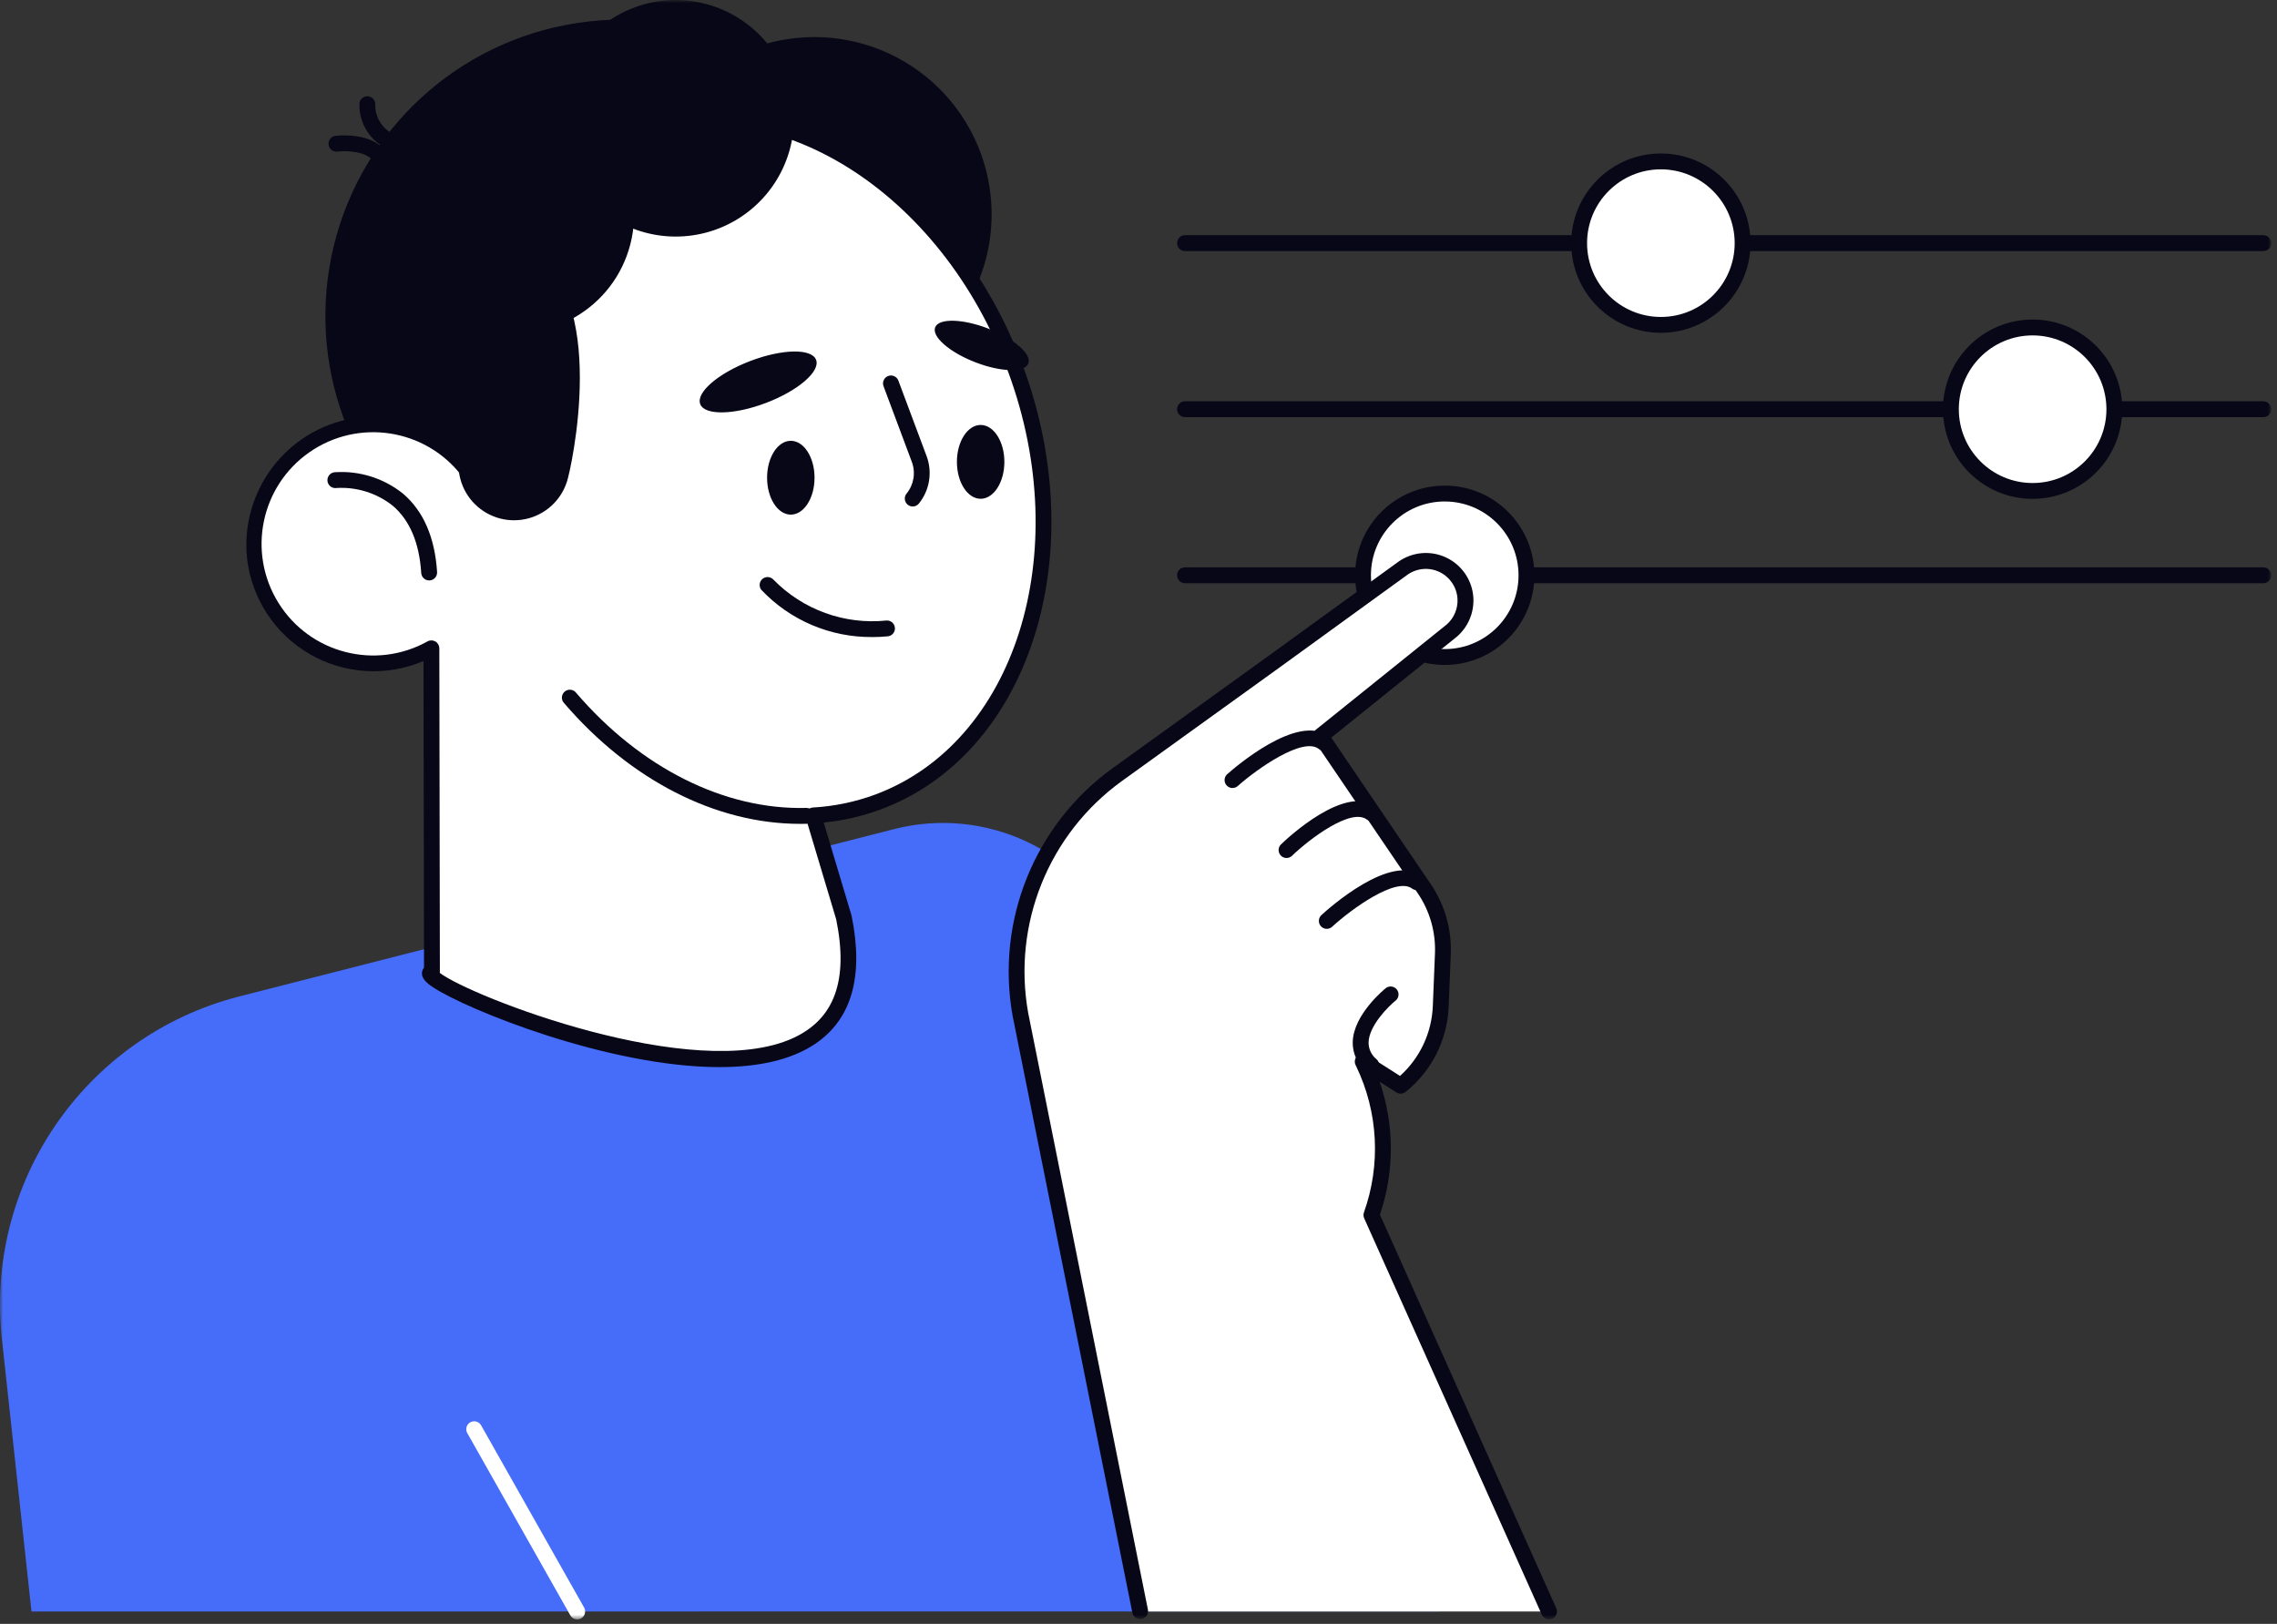 <svg xmlns="http://www.w3.org/2000/svg" xmlns:xlink="http://www.w3.org/1999/xlink" width="373" height="266" viewBox="0 0 373 266"><rect x="0" y="0" width="373" height="266" fill="#333333" stroke="none"/><defs><rect id="illustration_configuratio-a" width="372.053" height="265.27" x="0" y="0"></rect></defs><g fill="none" fill-rule="evenodd"><mask id="illustration_configuratio-b" fill="#fff"><use xlink:href="#illustration_configuratio-a"></use></mask><g fill-rule="nonzero" mask="url(#illustration_configuratio-b)"><g transform="translate(0 .004)"><path fill="#080717" d="M370.758,95.53 L194.119,95.53 C193.401,95.53 192.819,94.948 192.819,94.23 C192.819,93.512 193.401,92.93 194.119,92.93 L370.758,92.93 C371.476,92.93 372.058,93.512 372.058,94.23 C372.058,94.948 371.476,95.53 370.758,95.53"></path><path fill="#FFF" d="M250.05,94.231 C250.05,99.647 246.788,104.529 241.784,106.601 C236.781,108.674 231.022,107.528 227.193,103.698 C223.364,99.868 222.219,94.108 224.292,89.105 C226.366,84.102 231.249,80.841 236.664,80.842 C244.059,80.842 250.053,86.837 250.053,94.231"></path><path fill="#080717" d="M236.665 108.919C228.553 108.919 221.977 102.343 221.977 94.231 221.977 86.119 228.553 79.543 236.665 79.543 244.777 79.543 251.353 86.119 251.353 94.231 251.347 102.341 244.774 108.913 236.665 108.919M236.665 82.141C229.988 82.141 224.575 87.554 224.575 94.231 224.575 100.908 229.988 106.321 236.665 106.321 243.342 106.321 248.755 100.908 248.755 94.231 248.75 87.556 243.34 82.147 236.665 82.141M370.758 68.327L194.119 68.327C193.401 68.327 192.819 67.745 192.819 67.027 192.819 66.309 193.401 65.727 194.119 65.727L370.758 65.727C371.476 65.727 372.058 66.309 372.058 67.027 372.058 67.745 371.476 68.327 370.758 68.327"></path><path fill="#FFF" d="M346.357,67.027 C346.356,74.422 340.361,80.415 332.967,80.414 C325.573,80.414 319.579,74.419 319.579,67.025 C319.58,59.63 325.574,53.636 332.968,53.636 C340.363,53.636 346.357,59.631 346.357,67.025"></path><path fill="#080717" d="M332.968 81.716C324.856 81.716 318.28 75.14 318.28 67.028 318.28 58.916 324.856 52.34 332.968 52.34 341.08 52.34 347.656 58.916 347.656 67.028 347.646 75.136 341.076 81.706 332.968 81.716M332.968 54.938C326.291 54.938 320.878 60.351 320.878 67.028 320.878 73.705 326.291 79.118 332.968 79.118 339.645 79.118 345.058 73.705 345.058 67.028 345.053 60.353 339.643 54.944 332.968 54.938M370.758 41.122L194.119 41.122C193.401 41.122 192.819 40.54 192.819 39.822 192.819 39.104 193.401 38.522 194.119 38.522L370.758 38.522C371.476 38.522 372.058 39.104 372.058 39.822 372.058 40.54 371.476 41.122 370.758 41.122"></path><path fill="#FFF" d="M285.458,39.824 C285.458,47.219 279.464,53.213 272.069,53.213 C264.675,53.213 258.68,47.219 258.68,39.824 C258.68,32.43 264.675,26.435 272.069,26.435 C279.464,26.435 285.458,32.43 285.458,39.824"></path><path fill="#080717" d="M272.071,54.513 C263.959,54.513 257.383,47.937 257.383,39.825 C257.383,31.713 263.959,25.137 272.071,25.137 C280.183,25.137 286.759,31.713 286.759,39.825 C286.749,47.933 280.179,54.503 272.071,54.513 M272.071,27.735 C265.394,27.735 259.981,33.148 259.981,39.825 C259.981,46.502 265.394,51.915 272.071,51.915 C278.748,51.915 284.161,46.502 284.161,39.825 C284.156,33.15 278.746,27.741 272.071,27.735"></path><path fill="#466DFA" d="M5.156,263.968 L0.394,220.09 C-2.81,194.06 13.821,169.702 39.231,163.209 L146.469,135.809 C161.466,131.977 177.073,139.327 183.669,153.33 L235.794,263.963 L5.156,263.968 Z"></path><path fill="#080717" d="M149.783,44.29 C152.798,63.686 143.832,82.987 127.066,93.194 C110.301,103.401 89.037,102.503 73.192,90.919 C57.346,79.335 50.039,59.347 54.678,40.275 C59.316,21.202 74.988,6.803 94.383,3.79 C120.865,-0.323 145.667,17.809 149.783,44.29"></path><path fill="#080717" d="M162.096,30.645 C163.899,42.25 158.534,53.798 148.503,59.905 C138.471,66.012 125.749,65.474 116.268,58.543 C106.788,51.612 102.416,39.653 105.191,28.241 C107.966,16.83 117.342,8.214 128.947,6.411 C136.557,5.229 144.324,7.118 150.541,11.662 C156.758,16.207 160.914,23.036 162.096,30.645"></path><path fill="#FFF" d="M143.731,131.403 C167.455,122.657 177.601,90.921 166.393,60.518 C155.185,30.115 126.867,12.559 103.143,21.304 C83.337,28.604 73.006,51.933 76.653,77.13 C72.276,71.466 65.152,68.649 58.084,69.787 C47.418,71.481 40.143,81.498 41.831,92.165 C43.52,102.832 53.533,110.113 64.2,108.43 C66.471,108.073 68.661,107.316 70.668,106.195 L70.758,159.162 C64.51,160.421 147.549,195.835 138.251,150.339 L133.235,133.57 C136.823,133.372 140.362,132.642 143.735,131.404"></path><path fill="#080717" d="M117.84,174.796 C99.723,174.796 76.445,165.369 70.949,161.728 C69.889,161.028 68.938,160.228 69.149,159.138 C69.2,158.9 69.305,158.677 69.457,158.486 L69.373,108.276 C63.318,110.863 56.398,110.436 50.706,107.127 C45.014,103.817 41.22,98.013 40.473,91.471 C39.314,80.424 46.931,70.374 57.88,68.504 C64.002,67.52 70.244,69.314 74.91,73.397 C72.695,48.651 83.78,27.057 102.694,20.085 C127.051,11.106 156.173,29.043 167.611,60.069 C179.049,91.095 168.537,123.642 144.178,132.622 C141.2,133.715 138.095,134.425 134.938,134.736 L139.494,149.966 C141.532,159.916 139.521,166.95 133.543,170.983 C129.488,173.72 123.957,174.796 117.843,174.796 M72.043,159.362 C77.029,163.204 113.689,177.494 129.936,170.034 C136.712,166.923 139.016,160.566 136.979,150.598 L131.99,133.942 C131.877,133.562 131.944,133.15 132.171,132.825 C132.399,132.5 132.763,132.297 133.159,132.273 C136.617,132.08 140.028,131.377 143.28,130.185 C166.293,121.701 176.115,90.651 165.172,60.969 C154.229,31.287 126.605,14.041 103.591,22.523 C84.851,29.433 74.301,51.811 77.937,76.945 C78.02,77.528 77.7,78.094 77.158,78.324 C76.616,78.554 75.988,78.391 75.625,77.927 C69.677,70.203 58.714,68.504 50.706,74.064 C42.698,79.625 40.461,90.491 45.62,98.763 C50.78,107.035 61.522,109.805 70.038,105.059 C70.44,104.837 70.93,104.843 71.326,105.076 C71.722,105.309 71.966,105.734 71.967,106.193 L72.057,159.16 C72.057,159.227 72.052,159.294 72.041,159.36"></path><path fill="#080717" d="M70.298 95.075C69.614 95.074 69.048 94.542 69.003 93.859 68.689 88.903 67.112 85.191 64.32 82.825 61.717 80.768 58.449 79.739 55.136 79.933 54.661 80.007 54.184 79.813 53.896 79.428 53.608 79.043 53.556 78.531 53.76 78.096 53.964 77.661 54.392 77.374 54.872 77.35 58.888 77.08 62.859 78.327 66 80.844 69.351 83.684 71.234 88.008 71.6 93.695 71.645 94.411 71.102 95.027 70.386 95.073L70.303 95.073M131.05 134.95C117.262 134.95 103.235 127.787 92.403 115.171 92.073 114.823 91.962 114.322 92.113 113.867 92.265 113.411 92.654 113.077 93.127 112.996 93.6 112.915 94.079 113.101 94.373 113.479 104.973 125.829 118.72 132.685 132.061 132.339 132.779 132.32 133.377 132.886 133.397 133.604 133.416 134.322 132.85 134.92 132.132 134.939 131.771 134.95 131.41 134.955 131.049 134.955M153.19 53.619C152.6 55.142 155.541 57.701 159.758 59.335 163.975 60.969 167.873 61.057 168.458 59.535 169.043 58.013 166.107 55.454 161.89 53.82 157.673 52.186 153.775 52.098 153.19 53.62M114.704 66.188C115.426 68.08 120.26 67.988 125.504 65.988 130.748 63.988 134.404 60.832 133.685 58.939 132.966 57.046 128.127 57.134 122.885 59.139 117.643 61.144 113.985 64.296 114.705 66.189M149.515 82.963C149.015 82.962 148.561 82.674 148.346 82.222 148.131 81.771 148.193 81.236 148.507 80.847 149.704 79.386 150.029 77.396 149.359 75.63L144.713 63.206C144.498 62.544 144.842 61.83 145.494 61.586 146.146 61.342 146.875 61.655 147.146 62.296L151.792 74.721C152.768 77.351 152.286 80.299 150.524 82.481 150.279 82.787 149.907 82.964 149.515 82.963M142.851 104.348C135.988 104.401 129.412 101.595 124.7 96.603 124.286 96.052 124.374 95.273 124.901 94.829 125.428 94.384 126.211 94.428 126.684 94.929 131.511 99.881 138.336 102.353 145.214 101.641 145.916 101.595 146.527 102.115 146.594 102.814 146.661 103.514 146.16 104.141 145.462 104.228 144.565 104.313 143.695 104.355 142.851 104.353M129.454 24.19C127.506 31.78 121.178 37.449 113.421 38.553 105.663 39.658 98.004 35.981 94.015 29.237 90.026 22.493 90.492 14.009 95.196 7.743 99.901 1.477 107.917-1.339 115.506.609 120.483 1.886 124.749 5.088 127.365 9.511 129.981 13.933 130.734 19.213 129.456 24.19"></path><path fill="#080717" d="M103.261,39.995 C100.602,50.359 90.044,56.604 79.681,53.944 C69.317,51.285 63.072,40.728 65.731,30.364 C68.391,20.001 78.948,13.755 89.311,16.414 C94.288,17.691 98.554,20.893 101.17,25.316 C103.786,29.738 104.539,35.018 103.261,39.995"></path><path fill="#080717" d="M93.05 78.262C92.278 81.451 89.85 83.977 86.694 84.874 83.538 85.771 80.144 84.9 77.81 82.594 75.476 80.288 74.564 76.905 75.423 73.738 76.671 68.87 69.662 36.226 83.508 39.78 99.908 43.987 94.3 73.394 93.05 78.262M61.339 26.069C61.053 26.069 60.774 25.974 60.547 25.799 59.047 24.644 56.191 24.709 55.218 24.833 54.528 24.887 53.917 24.391 53.828 23.704 53.739 23.018 54.203 22.382 54.884 22.258 55.068 22.235 59.466 21.689 62.133 23.743 62.572 24.084 62.746 24.665 62.567 25.19 62.387 25.715 61.894 26.069 61.339 26.07M63.08 23.992C62.837 23.992 62.599 23.923 62.394 23.792 60.108 22.267 58.777 19.663 58.881 16.916 58.958 16.228 59.561 15.72 60.252 15.762 60.944 15.804 61.481 16.381 61.473 17.074 61.421 18.877 62.291 20.583 63.782 21.598 64.268 21.91 64.49 22.504 64.328 23.057 64.166 23.611 63.659 23.991 63.082 23.992M133.431 78.25C133.431 81.589 131.691 84.297 129.544 84.297 127.397 84.297 125.657 81.589 125.657 78.25 125.657 74.911 127.397 72.203 129.544 72.203 131.691 72.203 133.431 74.911 133.431 78.25M164.528 75.653C164.528 78.992 162.788 81.7 160.641 81.7 158.494 81.7 156.754 78.992 156.754 75.653 156.754 72.314 158.494 69.606 160.641 69.606 162.788 69.606 164.528 72.314 164.528 75.653"></path><path fill="#FFF" d="M186.784,263.967 L167.146,166.105 C164.428,151.081 170.587,135.833 182.976,126.91 L208.276,108.691 L229.82,93.072 C232.649,91.128 236.503,91.719 238.619,94.421 C240.736,97.124 240.386,101.007 237.82,103.287 L216.332,120.562 L233.341,145.608 C235.455,148.722 236.514,152.433 236.362,156.193 L236.013,164.849 C235.807,169.928 233.413,174.668 229.449,177.849 L223.23,173.886 L223.347,174.133 C227.069,181.931 227.54,190.889 224.654,199.033 L253.754,263.971 L186.784,263.967 Z"></path><path fill="#080717" d="M253.755,265.266 C253.243,265.266 252.779,264.966 252.569,264.498 L223.469,199.56 C223.333,199.256 223.319,198.91 223.43,198.595 C226.221,190.781 225.769,182.175 222.175,174.695 L222.057,174.447 C221.81,173.924 221.938,173.3 222.372,172.917 C222.806,172.534 223.441,172.484 223.929,172.794 L229.338,176.241 C232.6,173.308 234.538,169.182 234.714,164.799 L235.065,156.144 C235.198,152.663 234.217,149.23 232.265,146.344 L215.256,121.298 C214.877,120.738 214.99,119.981 215.517,119.556 L237.002,102.28 C238.202,101.22 238.848,99.666 238.754,98.067 C238.639,96.185 237.513,94.513 235.813,93.697 C234.113,92.882 232.105,93.05 230.564,94.138 L209.031,109.748 L183.731,127.971 C171.786,136.63 165.839,151.355 168.421,165.881 L188.053,263.717 C188.157,264.403 187.704,265.05 187.024,265.186 C186.344,265.323 185.677,264.902 185.507,264.229 L165.872,166.361 C163.109,150.845 169.457,135.114 182.216,125.861 L207.516,107.64 L229.056,92.023 C231.365,90.38 234.384,90.119 236.94,91.342 C239.496,92.565 241.187,95.079 241.356,97.908 C241.495,100.33 240.505,102.68 238.674,104.272 L218.08,120.823 L234.415,144.878 C236.678,148.226 237.814,152.208 237.659,156.246 L237.308,164.902 C237.088,170.356 234.517,175.447 230.259,178.861 C229.825,179.209 229.218,179.242 228.749,178.943 L226.001,177.191 C228.434,184.244 228.451,191.905 226.049,198.968 L254.939,263.436 C255.119,263.838 255.083,264.303 254.843,264.673 C254.604,265.042 254.194,265.266 253.754,265.266"></path><path fill="#080717" d="M224.627 175.778C224.306 175.779 223.995 175.659 223.757 175.443 222.342 174.263 221.545 172.5 221.593 170.658 221.725 166.147 226.818 162.011 227.034 161.838 227.595 161.43 228.378 161.535 228.812 162.076 229.247 162.617 229.18 163.404 228.66 163.863 227.444 164.844 224.267 167.991 224.19 170.739 224.175 171.817 224.658 172.842 225.499 173.516 225.896 173.877 226.031 174.445 225.838 174.946 225.645 175.447 225.164 175.777 224.627 175.778M217.344 152.147C216.81 152.146 216.33 151.818 216.136 151.319 215.942 150.821 216.073 150.255 216.465 149.892 217.62 148.83 227.9 139.634 232.918 143.507 233.453 143.956 233.538 144.746 233.111 145.298 232.685 145.85 231.899 145.967 231.33 145.563 228.73 143.563 221.38 148.903 218.223 151.804 217.984 152.025 217.671 152.148 217.345 152.147M210.748 140.541C210.219 140.54 209.744 140.218 209.547 139.727 209.349 139.237 209.468 138.675 209.848 138.307 210.92 137.272 220.473 128.307 225.514 132.201 226.049 132.65 226.134 133.44 225.707 133.992 225.281 134.544 224.495 134.661 223.926 134.257 221.351 132.267 214.545 137.387 211.651 140.177 211.41 140.411 211.087 140.541 210.751 140.541M201.901 129.079C201.363 129.079 200.88 128.746 200.688 128.242 200.496 127.739 200.635 127.169 201.036 126.81 202.206 125.77 212.613 116.753 217.616 120.617 218.008 120.892 218.218 121.36 218.161 121.835 218.104 122.311 217.791 122.717 217.346 122.892 216.9 123.067 216.394 122.983 216.029 122.673 213.429 120.662 205.969 125.9 202.763 128.75 202.526 128.962 202.219 129.079 201.901 129.079"></path><path fill="#FFF" d="M94.561,265.268 C94.092,265.269 93.659,265.017 93.428,264.608 L76.58,234.806 C76.326,234.401 76.314,233.888 76.551,233.472 C76.788,233.056 77.234,232.803 77.713,232.815 C78.192,232.827 78.625,233.101 78.841,233.528 L95.686,263.328 C95.913,263.73 95.909,264.222 95.677,264.621 C95.444,265.02 95.018,265.265 94.556,265.266"></path></g></g></g></svg>